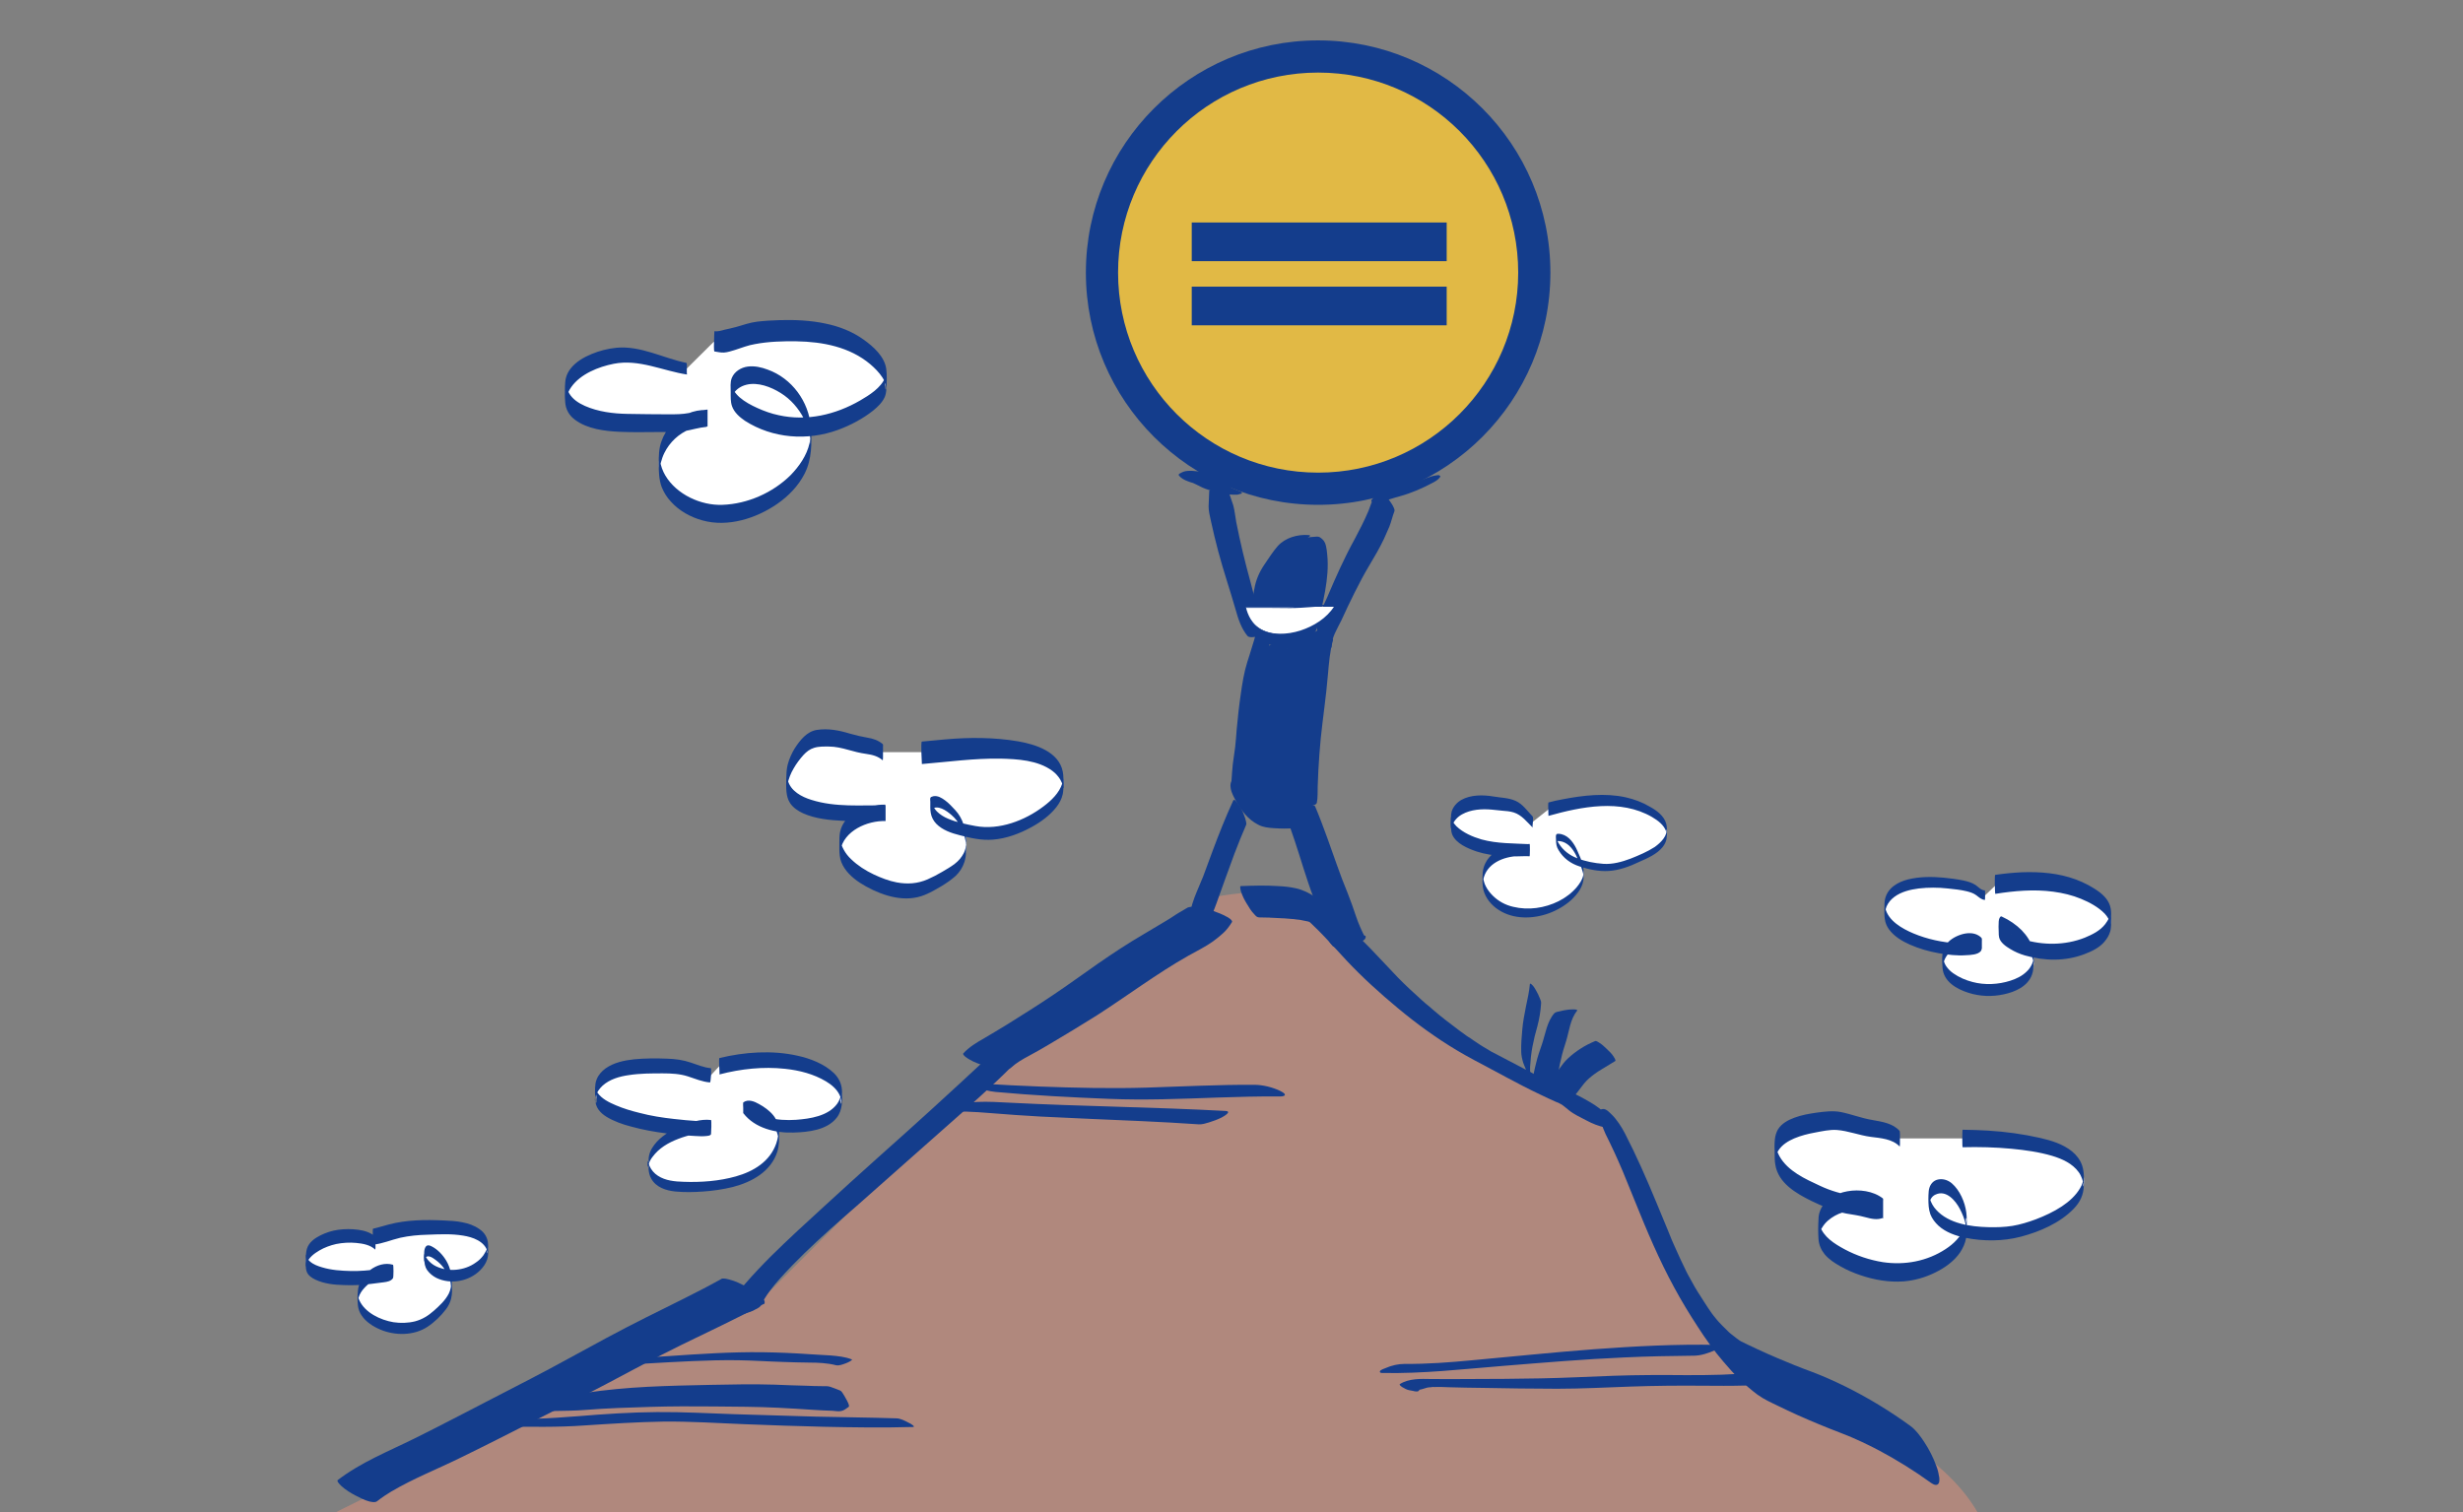 <svg xmlns="http://www.w3.org/2000/svg" xmlns:xlink="http://www.w3.org/1999/xlink" x="0px" y="0px" viewBox="0 0 1140 700" style="enable-background:new 0 0 1140 700;" xml:space="preserve"><rect x="0" y="0" width="1140" height="700" fill="#808080" stroke="none"/><style type="text/css">	.st0{display:none;}	.st1{display:inline;fill:#BCA5D0;}	.st2{fill:#B0887D;}	.st3{fill:#143D8C;}	.st4{fill:#FFFFFF;}	.st5{fill:#E1B945;}</style><g id="Layer_2" class="st0">	<rect x="-35.8" y="-37.4" class="st1" width="1210" height="778"></rect></g><g id="Layer_1">	<path class="st2" d="M145.9,704.8l205.5-102.1l109-109l96.5-67.1l4.2-11.2c0,0,40.5-8.4,54.5,5.6c0,0,51.2,77.4,128.6,95.1  c0,0,33.6,95.1,61.5,118.8c0,0,106.3,26.6,116,82.5"></path>	<path class="st3" d="M174.5,695c2.3-1.8,4.7-3.4,7.2-4.9c-0.2,0.1-0.4,0.3-0.6,0.4c10.1-6,21.1-10.3,31.7-15.5  c11.5-5.6,22.9-11.4,34.3-17.2c11.3-5.7,22.7-11.4,33.9-17.3c11.3-6,22.6-12.1,34-17.7c12.8-6.3,25.7-12.2,38.2-19  c0.6-0.1,0.8-0.4,0.7-0.9c0.1-0.6-0.2-1.1-0.7-1.5c-1.3-1.7-3.7-3.3-5.5-4.4c-2.5-1.5-5.2-3-8-4c-0.8-0.2-1.5-0.5-2.3-0.7  c-1-0.3-2.1-0.5-3.2-0.4c-11.6,6.5-23.7,12.2-35.6,18.2c-12,6-23.7,12.4-35.4,18.8c-11.6,6.4-23.4,12.4-35.2,18.5  c-12,6.2-24,12.5-36.1,18.5c-12.1,6-24.8,11-35.6,19.3c-0.7,0.6,1.9,2.9,1.9,2.9c1.8,1.6,4,3,6.1,4.1c2.1,1.1,4.4,2.3,6.7,2.9  C172.2,695.3,173.5,695.7,174.5,695L174.5,695z"></path>	<path class="st3" d="M352.1,604.4c2.3-4.6,5.5-8.7,9-12.6c3.6-4,7.4-7.9,11.2-11.6c7.6-7.4,16-14.8,24.3-22  c8.5-7.5,16.9-15,25.4-22.5c8.4-7.5,16.9-14.9,25.3-22.4c4.7-4.2,9.4-8.5,14-12.8c4.7-4.4,9.2-9,13.6-13.7c0.9-1-1.1-1.4-1.5-1.4  c-1.6-0.2-3.3,0.1-4.9,0.4c-2.2,0.4-4.3,0.9-6.4,1.7c-1.8,0.7-4.1,1.3-5.6,2.7c-16.6,15.5-33.4,30.8-50.4,45.9  c-8.3,7.4-16.6,15-24.8,22.5c-8.2,7.5-16.4,15-24.3,22.8c-4.2,4.2-8.2,8.4-12.1,12.9c-3.7,4.2-7.2,8.8-9.6,13.9  c-1,2.2,5.9,0.8,6.6,0.6c2.2-0.5,4.5-1.1,6.6-2C349.6,606.1,351.6,605.5,352.1,604.4L352.1,604.4z"></path>	<path class="st3" d="M582.8,424.7c1.7,0,3.4,0.1,5.1,0.1c-0.2,0-0.4,0-0.6,0c4.9,0.2,9.9,0.4,14.7,1.1c2.4,0.4,4.6,1,7,1.4  c1.2,0.2,2.4,0.5,3.6,0.7c1.1,0.2,2.2,0.1,3.2,0.1c1.1,0-1.9-6.3-2-6.4c-1.3-2.3-2.8-5.1-5.1-6.5c-2.8-1.8-5.7-3.3-9-4  c-2.7-0.6-5.6-0.9-8.3-1c-5.7-0.4-11.4-0.2-17.1,0c-0.7,0,0.2,2.9,0.2,2.8c0.6,1.9,1.6,3.8,2.6,5.4c1,1.7,2.1,3.5,3.5,4.9  C581.2,424,581.8,424.7,582.8,424.7L582.8,424.7z"></path>	<path class="st3" d="M603.1,424.3c0.5,0.4,1,0.8,1.5,1.2c0.2,0.2,1.9,1.6,0.7,0.6c-1-0.9-0.2-0.2,0,0c0.3,0.2,0.5,0.5,0.8,0.7  c0.5,0.4,1,0.9,1.4,1.3c1.9,1.8,3.7,3.6,5.4,5.4c3.5,3.7,6.9,7.4,10.3,11.1c7.4,7.9,15.5,15.2,23.8,22.1  c8.5,7.1,17.6,13.7,27.1,19.4c5.3,3.2,10.8,6,16.2,8.9c4.9,2.6,9.8,5.3,14.7,7.8c2.7,1.4,5.4,2.7,8.1,4c2.4,1.1,4.7,2.3,7.1,3.3  c0.7,0.3,1.4,0.6,2.1,0.9c1,0.4,2.2,1.2-2.1-1c0.3,0.1,0.6,0.3,0.9,0.4c0.5,0.3,2.9,1.6,0.5,0.2c-2.4-1.4-0.2-0.1,0.4,0.3  c0.5,0.3,1,0.6,1.5,0.9c0.2,0.1,0.4,0.3,0.6,0.4c-1.7-1.2-2.2-1.5-1.3-0.9c0.1,0.1,0.2,0.2,0.3,0.2c1.1,0.8,2.1,1.7,3.1,2.5  c2.5,2,5.5,3.3,8.3,4.8c2.6,1.4,5.4,2.5,8.3,3.1c0.8,0.2,4,1.2,4.4-0.1c0.2-0.7,0.4-1.2,0.2-2c-0.4-1.4-2.5-2.8-3.6-3.8  c-2.4-2.1-4.9-4.1-7.7-5.7c-3.7-2.2-7.5-4.1-11.4-5.9c-1.2-0.5-2.4-1.1-3.6-1.6c-0.6-0.3-1.3-0.6-1.9-0.9c-0.1,0-0.1-0.1-0.2-0.1  c-1-0.5-0.3-0.1,2.2,1c-0.4-0.2-0.7-0.3-1.1-0.5c-4.9-2.4-9.8-4.9-14.6-7.5c-4.8-2.6-9.7-5-14.5-7.6c-0.5-0.3-1-0.6-1.6-0.9  c-1.5-0.8,1.8,1,1.6,0.9c-0.3-0.2-0.5-0.3-0.8-0.4c-1.2-0.7-2.3-1.4-3.5-2.1c-1.1-0.7-2.3-1.4-3.4-2.2c-0.5-0.3-1-0.7-1.5-1  c-0.2-0.2-1.7-1.3-1.9-1.3c0,0,2.4,1.6,1.1,0.8c-0.2-0.2-0.5-0.3-0.7-0.5c-0.5-0.3-1-0.7-1.5-1c-1.1-0.8-2.2-1.6-3.3-2.4  c-2.1-1.6-4.2-3.2-6.3-4.8c-2.1-1.6-4.1-3.3-6.1-5c-0.9-0.8-1.8-1.6-2.7-2.3c-0.9-0.7,0.1,0.1,0.2,0.2c-0.2-0.2-0.5-0.4-0.7-0.6  c-0.6-0.5-1.1-1-1.7-1.5c-3.9-3.5-7.7-7-11.3-10.7c-8.4-8.7-16.2-17.9-25.8-25.4c-2.3-1.8-5.2-3.2-7.9-4.4  c-2.6-1.1-5.7-2.3-8.6-2.7c-1-0.1-3.7-0.8-4.3,0.5c0,0.3,0.1,0.6,0.1,0.9C601.2,422.8,602,423.6,603.1,424.3L603.1,424.3z"></path>	<path class="st3" d="M743.1,524.9c2.8,5.6,5.4,11.2,7.8,16.9c0.3,0.7,0.6,1.4,0.9,2.1c0.8,1.9-1.4-3.4-0.8-1.9  c0.1,0.3,0.3,0.7,0.4,1c0.6,1.5,1.2,2.9,1.8,4.4c1.2,2.9,2.3,5.7,3.5,8.6c5.5,13.7,11.2,27.2,18.3,40.2c3.3,6.1,7,12.2,10.8,18  c3.6,5.6,7.5,11.1,11.9,16.2c4.7,5.6,9.8,10.8,15.7,15.2c3,2.2,6.4,3.7,9.7,5.3c2.9,1.4,5.8,2.8,8.7,4.1c6.7,3,13.5,5.8,20.3,8.4  c6.6,2.5,13,5.6,19.2,8.9c-0.6-0.3-1.1-0.6-1.7-0.9c8.4,4.5,16.5,9.5,24.2,15.1c1.3,0.9,3,1.6,3.7-0.2c0.2-1.1,0.2-2.2-0.1-3.2  c-0.2-1.5-0.6-3-1.2-4.5c-1.4-3.9-3.3-7.6-5.6-11.1c-1.8-2.7-3.8-5.5-6.4-7.4c-9.5-6.9-19.5-13-30-18.2c-5.1-2.5-10.2-4.8-15.5-6.8  c-5.5-2-10.9-4.2-16.3-6.5c-6.1-2.6-12.1-5.4-18.1-8.4c0.6,0.3,1.1,0.6,1.7,0.9c-1.6-1-3.1-2.2-4.6-3.4c-0.7-0.6-1.4-1.1-2-1.7  c-0.8-0.7,1.3,1.3,1.2,1.1c-0.1-0.2-0.4-0.4-0.6-0.6c-0.3-0.3-0.7-0.7-1-1c-1.4-1.3-2.7-2.7-4-4.1c-0.1-0.2-0.3-0.3-0.4-0.5  c-0.6-0.7-1.5-1.8,1.3,1.5c-0.3-0.3-0.5-0.6-0.8-0.9c-0.6-0.7-1.2-1.5-1.8-2.2c-0.6-0.8-1.2-1.5-1.7-2.3c-0.2-0.3-0.5-0.7-0.7-1  c-0.2-0.2-0.3-0.4-0.5-0.7c-0.2-0.3,2.5,3.5,1.5,2.1c-1.1-1.6-2.2-3.2-3.2-4.8c-1-1.5-2-3.1-3-4.7c-0.2-0.4-0.5-0.8-0.7-1.2  c-0.1-0.2-0.2-0.3-0.3-0.5c-0.8-1.3,2,3.4,1.6,2.7c-0.6-0.9-1.1-1.9-1.7-2.8c-1-1.8-2-3.6-3-5.4c-0.5-0.9-1-1.9-1.5-2.8  c-0.3-0.6,2.1,4.1,1.4,2.7c-0.1-0.2-0.2-0.4-0.3-0.6c-0.3-0.5-0.5-1.1-0.8-1.6c-1.8-3.7-3.6-7.5-5.3-11.4c-0.9-1.9-1.7-3.9-2.5-5.9  c-0.3-0.6-1-2.4,0.1,0.2c1.1,2.7,0.3,0.7,0,0c-0.4-1-0.8-2-1.2-2.9c-1.6-3.9-3.2-7.7-4.8-11.6c-4.5-10.9-9.2-21.6-14.6-32.1  c-1.5-2.9-3.8-6.5-6.2-8.8c-1.1-1-2.4-2.6-4-2.5C737.9,513.4,742.7,524,743.1,524.9L743.1,524.9z"></path>	<path class="st3" d="M460.8,505.5c17.4,1.6,34.9,2.5,52.4,3.2c16.8,0.7,33.5,0,50.3-0.6c9.5-0.3,18.9-0.6,28.4-0.5  c0.3,0,2.6,0.1,2.8-0.7c0.2-0.8-1.9-1.7-2.2-1.9c-3.6-1.7-8-2.8-12-2.8c-16.6-0.1-33.2,0.8-49.8,1.3c-16.5,0.5-33,0.1-49.5-0.5  c-4.5-0.2-9.1-0.4-13.6-0.6c-2.4-0.1-4.7-0.3-7.1-0.4c-1.1-0.1-2.3-0.1-3.4-0.2c-0.6,0-1.1-0.1-1.7-0.1c-0.1,0-0.9-0.1-0.3,0  c0.7,0.1-0.8-0.1-0.7-0.1c-0.7-0.1-5.4-0.3-2.9,1.3C454.1,504.4,457.9,505.2,460.8,505.5L460.8,505.5z"></path>	<path class="st3" d="M443.1,513.3c0.1-0.5,0.1-0.9,0.2-1.4c-1.4,0.8-2.7,1.6-4.1,2.4c-0.2,0.1-1.9,0.4-0.9,0.3c-0.3,0,0.9,0,0.7,0  c0.8,0,1.6,0,2.4,0c1.9,0,3.7,0,5.6,0c3.9,0.1,7.7,0.4,11.5,0.7c7.7,0.6,15.4,1.2,23.2,1.6c15.5,0.8,31.1,1.4,46.6,2.1  c8.9,0.4,17.7,0.9,26.6,1.5c1.5,0.1,3.4-0.5,4.7-0.9c1.9-0.6,3.9-1.3,5.7-2.2c1-0.5,5.2-2.9,1.9-3.1c-33.2-1.8-66.4-2.1-99.5-3.8  c-10.1-0.5-20.8-1.4-30.3,2.7c-0.4,0.2-3.6,1.5-2.7,2.1c0.4,0.3,0.8,0.5,1.3,0.8c0.3,0.2,1.6-0.2,1.8-0.2c0.8-0.2,1.6-0.5,2.4-0.8  C440.9,514.8,443,514.2,443.1,513.3L443.1,513.3z"></path>	<path class="st3" d="M639.7,635.6c18.8,0.4,37.6-1.8,56.3-3.3c18.6-1.5,37.3-3.1,55.9-3.9c10.7-0.5,21.4-0.7,32.1-0.8  c3.2,0,6.8-1.2,9.7-2.5c0.7-0.3,2-0.8,2.4-1.5c0.4-0.7-0.4-1-1.1-1c-19.1-0.4-38.1,0.6-57.1,2c-18.8,1.4-37.6,3.4-56.4,5.1  c-10.4,1-21.1,1.8-31.3,1.7c-3,0-6.1,0.7-8.8,1.9c-0.7,0.3-2.4,0.8-2.7,1.5C638.5,635.4,639.1,635.6,639.7,635.6L639.7,635.6z"></path>	<path class="st3" d="M656.6,643.9c0.2-0.3,0.5-0.5,0.7-0.8c-0.2,0.1-0.5,0.2-0.7,0.3c1.4-0.1,2.6-0.7,3.9-1  c0.5-0.1,1.1-0.2,1.7-0.2c0.3,0,0.6-0.1,0.8-0.1c0.1,0,0.9-0.1,0.5,0c2.3-0.1,4.7,0,7,0.1c5.2,0.2,10.4,0.2,15.6,0.3  c11.5,0.2,23,0.4,34.6,0.4c11.3,0,22.5-0.6,33.8-1c11.3-0.4,22.5-0.5,33.7-0.4c12.9,0.1,25.8,0.2,38.6-1.5c0.7-0.1,1.7-0.4,1.1-1.2  c-0.6-0.9-2.8-1.6-3.6-1.9c-3.6-1.2-7.8-2.2-11.7-1.7c-2.8,0.3-5.6,0.6-8.5,0.8c-0.3,0-0.7,0-1,0.1c1-0.1,0.1,0,0,0  c-0.7,0-1.5,0.1-2.2,0.1c-1.4,0.1-2.8,0.1-4.1,0.2c-5.5,0.2-11.1,0.2-16.6,0.2c-11.2-0.1-22.3-0.1-33.5,0.3  c-11.2,0.4-22.4,1-33.6,1.2c-11.1,0.2-22.2,0.3-33.3,0.3c-5.8,0-11.7,0.1-17.5,0c-4.7-0.1-10.1-0.3-14.3,2.3  c-0.1,0.1-0.2,0.1-0.2,0.2c0.4,1,1.7,1.5,2.6,2c1,0.6,2.4,0.8,3.6,1C654.7,644.1,656.1,644.4,656.6,643.9L656.6,643.9z"></path>	<path class="st3" d="M233,660.4c12.5,0.1,25,0.4,37.4-0.5c12.3-0.8,24.6-1.6,36.9-1.8c12.4-0.1,24.7,0.7,37,1.2  c12.3,0.5,24.5,0.9,36.8,1.2c13.9,0.3,27.7,0.5,41.6,0.1c0.7,0-0.1-0.8-0.2-0.8c-0.6-0.5-1.3-0.9-2-1.2c-1.7-0.9-3.8-2-5.7-2  c-12.5-0.4-25-0.5-37.5-0.8c-12.3-0.3-24.6-0.8-36.9-1.1c-12.1-0.4-24.2-1.1-36.3-1c-12.2,0.1-24.3,0.9-36.4,1.9  c-6.7,0.5-13.3,1-20,1.2c-7,0.2-14.1,0.1-21.1,0.2c-1.7,0,0.5,1.3,1,1.6C229.1,659.2,231.2,660.4,233,660.4L233,660.4z"></path>	<path class="st3" d="M242.5,654.4c2.3-0.1,4.4-0.7,6.7-1c2.4-0.3,4.8-0.2,7.2-0.2c4.9-0.1,9.8-0.1,14.6-0.5  c10-0.8,19.9-1.1,29.9-1.4c9.8-0.3,19.6-0.3,29.5-0.2c9.9,0.1,19.9,0.1,29.8,0.6c5.6,0.3,11.1,0.6,16.7,1c2.8,0.2,5.6,0.3,8.5,0.4  c1.2,0.1,2.8,0.4,4,0.1c1.2-0.2,2.4-1.2,3.4-1.9c0.7-0.4-1-3.4-1.2-3.7c-0.4-0.8-0.9-1.6-1.4-2.4c-0.3-0.5-0.8-1.3-1.4-1.5  c-1.5-0.6-3-1.2-4.5-1.7c-1.2-0.4-2.5-0.3-3.8-0.3c-2.5,0-4.9-0.1-7.4-0.2c-4.9-0.1-9.8-0.3-14.7-0.5c-9.8-0.3-19.6-0.1-29.4,0.1  c-9.8,0.2-19.5,0.4-29.3,0.9c-9.7,0.5-19.3,1.4-28.9,2.8c-5.3,0.8-10.7,1.4-16.1,1.9c-2.6,0.2-5.2,0.3-7.8,0.6  c-2.6,0.3-5,1.3-7.5,1.6c-0.4,0.1,0.9,2.8,1,3C240.8,652.5,241.7,654.4,242.5,654.4L242.5,654.4z"></path>	<path class="st3" d="M278,632.2c14.2-0.4,28.3-1.5,42.5-2.1c7-0.3,14-0.5,21.1-0.4c7,0.1,14,0.6,21,0.8c4,0.1,8,0.3,12.1,0.3  c4.1,0,8.2,0.2,12.2,1.2c1.5,0.4,3.5-0.5,4.9-1c0.3-0.1,3.2-1.4,2.4-1.7c-3.1-1.2-6.3-1.5-9.6-1.8c-3.4-0.2-6.7-0.4-10.1-0.6  c-7.1-0.5-14.2-0.8-21.4-0.9c-14.7-0.2-29.3,0.8-43.9,1.8c-8.1,0.5-16.1,1.1-24.2,1.4c-2,0.1-4,0.7-5.8,1.5  C278.7,630.8,276.2,632.2,278,632.2L278,632.2z"></path>	<path class="st3" d="M709.1,501.3c0.2-1.3-0.2-2.6-0.6-3.9c-0.4-1.2-0.3-2.3-0.3-3.5c0.2-3.1,0.5-6.3,1.1-9.4  c0.6-3.2,1.4-6.4,2.3-9.5c0.9-3.4,1.5-7,1.7-10.5c0.1-0.8-0.3-1.7-0.6-2.4c-0.5-1.3-1.1-2.5-1.8-3.7c-0.5-0.9-1.1-1.9-1.9-2.6  c-0.2-0.2-0.9-0.8-0.9-0.1c-0.3,3.4-1.1,6.8-1.8,10.2c-0.7,3.6-1.4,7.1-1.7,10.7c-0.3,3.3-0.6,6.8-0.5,10.1c0,1.8,0.4,3.5,0.9,5.2  c0.6,1.8,1.6,3.4,1.7,5.3c0.1,1,0.7,2,1.2,2.9C708,500.2,709.1,501.8,709.1,501.3L709.1,501.3z"></path>	<path class="st3" d="M719.4,469.1c-3.4,3.9-4.1,9.6-5.7,14.3c-1,2.9-2,5.7-2.7,8.7c-0.4,1.6-0.8,3.2-1.1,4.8  c-0.3,1.6-0.1,3.1,0,4.7c0.1,1.2,9.2-0.2,9.8-1.7c0.6-1.6,1.5-3.1,1.8-4.8c0.3-1.6,0.6-3.2,1-4.7c0.6-2.9,1.5-5.7,2.4-8.5  c1.4-4.6,1.9-10.1,5-13.9c0.9-1.1-3.7-0.6-4-0.6c-1.4,0.2-2.8,0.4-4.1,0.8C721.1,468.3,720,468.5,719.4,469.1L719.4,469.1z"></path>	<path class="st3" d="M726.6,509.4c3.5-2.9,5.4-7.1,8.8-10.1c1.8-1.6,3.8-3,5.8-4.2c2.1-1.3,4.2-2.6,6.4-3.9c0.5-0.3-0.7-2-0.7-2  c-0.8-1.3-2-2.5-3.1-3.5c-1.1-1.1-2.3-2.2-3.6-3c-0.6-0.3-1.3-1-2-0.7c-4.6,1.9-8.7,4.5-12.4,7.9c-3.3,3-5.2,7.3-8.6,10.3  c-0.4,0.4,0.7,1.9,0.7,2c0.8,1.3,2,2.5,3.1,3.5c1.1,1.1,2.3,2.2,3.6,3C725,509,726.1,509.8,726.6,509.4L726.6,509.4z"></path>	<g>		<path class="st3" d="M601.6,249c-4.2-0.4-7.8,6.4-9.8,9.4c-3.1,4.5-4.9,7.5-5.7,12.9c-1.1,7.3-3.8,18.2,2.9,23.8   c2.9,2.4,7.6,3,11,1.1c4-2.1,4-5.5,4.7-9.4c2.2-12.2,4.4-24.6-0.3-36.5"></path>		<path class="st3" d="M605.7,247.7c-5.1-0.4-10.8,1.2-14.3,5.1c-2.3,2.6-4.2,5.7-6.2,8.6c-2.3,3.4-3.9,7-4.6,11.1   c-0.7,3.5-1.4,7-1.7,10.6c-0.3,3.5,0.1,7.2,1.9,10.3c2.2,3.8,6.1,5.4,10.3,5.5c4,0.1,8.1-0.8,11.9-2.1c2-0.7,4.2-1.9,5.4-3.7   c1-1.4,1.4-3,1.7-4.6c0.5-2.2,1-4.4,1.5-6.6c1.3-5.5,2.4-11.1,2.8-16.7c0.2-2.8,0.2-5.7-0.1-8.5c-0.1-1.4-0.3-2.8-0.6-4.1   c-0.4-1.8-1.3-2.9-2.8-3.9c-0.7-0.4-1.8-0.3-2.6-0.2c-1.4,0.1-2.8,0.2-4.1,0.5c-1.1,0.2-2.3,0.5-3.4,0.9c-0.4,0.1-2.7,0.8-2.9,1.4   c-0.2,0.5-0.6,1.1-0.6,1.7c0,0.5,0.1,1.1,0.2,1.6c0.2,1.1,0.6,2.1,0.9,3.1c0.6,2.1,1,4.2,1.3,6.3c0.5,4.3,0.5,8.6,0.2,12.9   c-0.3,4.1-0.8,8.2-1.3,12.3c-0.3,2.9-0.9,6-3.7,7.5c0.3-0.2,0.1,0,0,0c-0.1,0-0.1,0-0.2,0.1c0.5-0.2,1-0.3,1.5-0.5   c1.1-0.3,2.2-0.3,3.3-0.5c-0.3,0.1-1.5-0.2-2.1-0.4c-1.5-0.6-2.9-1.5-3.9-2.7c-1.9-2.3-2.7-5.4-2.9-8.4c-0.2-3.2,0-6.3,0.4-9.4   c0.4-3.2,0.7-6.5,1.8-9.6c1.2-3.4,3.3-6.2,5.2-9.3c0.9-1.4,1.7-2.8,2.8-4.1c0.5-0.6,1-1.2,1.5-1.7c2.4-2.3,1.4,0.5-4.6,0.1   c2.2,0.1,4.5-0.3,6.6-1C604.7,249.1,607.7,247.9,605.7,247.7L605.7,247.7z"></path>	</g>	<path class="st3" d="M586.7,293.1c-2.4-3.1-3.7-6.9-4.6-10.7c-1.1-4.4-2.2-8.9-3.4-13.3c-2.5-9.1-4.7-18.2-6.5-27.4  c-0.5-2.6-0.7-5.3-1.4-7.8c-0.8-2.6-1.8-5.2-2.7-7.8c-0.3-0.9-3.6-0.3-4.3-0.2c-1,0.1-2,0.3-2.9,0.6c-0.3,0.1-1.1,0.3-1.2,0.7  c-0.1,2.4-0.2,4.8-0.3,7.2c0,2.3,0.6,4.6,1.1,6.9c1,4.6,2.1,9.2,3.3,13.7c2.4,9.1,5.5,18.1,8.1,27.2c1.2,4.3,2.6,8.7,5.5,12.2  c0.8,1,3.7,0.4,4.8,0.3c1.1-0.1,2.2-0.3,3.3-0.7C585.6,293.9,586.9,293.4,586.7,293.1L586.7,293.1z"></path>	<path class="st3" d="M616.3,299.5c0-4.4,2.6-8.3,4.5-12.2c2-4.3,4-8.7,6.2-13c2.1-4.2,4.3-8.4,6.7-12.4c2.4-4,4.8-8.1,6.8-12.3  c0.9-1.9,1.7-3.9,2.6-5.9c0.9-2.3,1.4-4.7,2.3-7c0.2-0.6-0.1-1.2-0.3-1.7c-0.5-1.2-1.3-2.3-2-3.3c-0.8-1-1.5-2.1-2.5-3  c-0.3-0.3-1-1.1-1.5-0.9c-3.6,1.4-4.4,5.5-5.7,8.7c-1.9,4.5-4.1,8.8-6.4,13.1c-4.8,8.7-8.8,17.7-12.7,26.9  c-1.9,4.5-4.9,9.3-4.8,14.4c0,0.8,0.6,1.9,1,2.6c0.7,1.3,1.6,2.6,2.5,3.7c0.7,0.9,1.5,1.9,2.4,2.5  C615.5,299.7,616.3,300.2,616.3,299.5L616.3,299.5z"></path>	<path class="st3" d="M581.4,292.5c-0.4,2.5-1.3,4.9-2,7.3c-0.6,2.2-1.4,4.4-2.1,6.7c-1.5,4.8-2.3,9.8-3,14.8  c-0.8,5.4-1.4,10.9-1.9,16.4c-0.2,2.7-0.4,5.4-0.7,8.1c-0.3,2.7-0.8,5.3-1.1,8c-0.3,2.5-0.4,5.1-0.6,7.6c-0.1,1-0.1,1.9,0.1,2.9  c0.2,1.3,1,1.8,2.2,2.3c1.7,0.8,12.5-4.2,11.6-5.6c-0.9-1.4-1.3-3.1-1.3-4.8c0-2.1,0-4.2,0.1-6.2c0.1-2.6,0.4-5.2,0.6-7.8  c0.2-2.6,0.2-5.3,0.2-7.9c0.1-5.2,0.3-10.5,0.7-15.7c0.4-5,0.7-10,1.9-14.8c0.6-2.4,1.3-4.9,1.9-7.3c0.5-2.4,0.7-4.6,0.3-7.1  C588.2,288.9,581.7,291.1,581.4,292.5L581.4,292.5z"></path>	<path class="st3" d="M600.4,296.8c-1.4,4.7-2.1,9.5-2.7,14.3c-0.6,4.9-1.2,9.8-2,14.6c-1.5,9.8-3,19.6-3.9,29.5  c-0.3,2.8-0.5,5.7-0.7,8.5c-0.2,2.8-0.6,5.8,0,8.6c0.2,0.9,2.2,1.2,2.8,1.3c2.1,0.4,4.4,0.4,6.5,0.3c2.2-0.1,4.4-0.2,6.5-0.8  c0.8-0.2,2.4-0.5,2.6-1.5c0.5-2.5,0.3-5.1,0.4-7.6c0.1-2.4,0.2-4.9,0.3-7.3c0.3-4.9,0.6-9.9,1.1-14.8c1-9.8,2.5-19.5,3.3-29.3  c0.5-5.5,0.9-11.1,2.4-16.4c0.2-0.7-2.5-1.1-2.5-1.1c-1.9-0.3-4-0.4-5.9-0.3c-1.9,0.1-4,0.2-5.8,0.7  C602,295.7,600.6,295.9,600.4,296.8L600.4,296.8z"></path>	<path class="st3" d="M571.1,360.1c-3.1,3-1,7.1,0.8,10.4c2.5,4.6,5.7,8.9,10.5,11.3c2.3,1.2,4.6,1.4,7.2,1.6  c3.3,0.2,6.6,0.3,9.8-0.1c1.7-0.2,3.4-0.5,5-1.2c1.8-0.9,2.9-2,3.9-3.7c0.4-0.7,0-1.7-0.2-2.4c-0.6-1.6-1.5-3.2-2.4-4.6  c-0.9-1.5-1.9-3-3.1-4.2c-0.4-0.4-1.3-1.6-2-1.3c-0.9,0.4-1.7,0.6-2.6,0.9c-0.9,0.3-1.7,0.7-2.6,0.9c-1.8,0.5-3.6,1.1-5.5,1.4  c-3.6,0.6-7.4,0.5-11,0.5c0.2,0,0.4,0,0.5,0c-1.9-0.1-3.7-0.8-5.3-1.7c-0.4-0.2,0.4,0.3-0.1-0.1c-0.2-0.2-0.4-0.3-0.7-0.5  c-0.3-0.2-0.9-0.9,0.1,0.2c-0.1-0.1-0.1-0.1-0.2-0.2c0.6,0.6,1.1,1.3,1.6,2.1c1.3,1.8,2.7,3.8,3.1,6c-0.1-0.6-0.2,0.6,0-0.1  c0.1-0.5,0.1-0.9,0.3-1.4c-0.1,0.1-0.1,0.3-0.2,0.4c0.3-0.5,0.6-1,1-1.5c0.5-0.6,0-1.9-0.2-2.4c-0.6-1.6-1.5-3.3-2.4-4.7  C576,365.1,572.2,359,571.1,360.1L571.1,360.1z"></path>	<path class="st3" d="M570.8,370.6c-3.5,7.6-6.6,15.4-9.5,23.2c-1.5,4-2.9,7.9-4.4,11.9c-1.3,3.3-2.8,6.5-4,9.7  c-0.7,1.9-1.4,3.9-1.7,5.9c-0.5,3,0.4,6,1.2,8.9c0.5,1.6,1.2,3.2,2.1,4.6c0,0,1.5,2.4,1.8,1.9c0.2-0.4,0.6-0.7,0.8-1.2  c0.3-0.7,0.4-1.6,0.6-2.3c0.3-1.7,0.8-3.4,1.4-5c1.2-3.3,2.7-6.5,3.9-9.9c2.8-7.7,5.5-15.5,8.4-23.2c1.7-4.5,3.5-8.9,5.4-13.3  c0.3-0.7-0.4-2.5-0.5-3.1c-0.5-1.6-1.2-3.2-2-4.7C573.8,373.5,571.5,369.1,570.8,370.6L570.8,370.6z"></path>	<path class="st3" d="M594.7,376.5c3.3,8.4,6,17.1,8.7,25.7c1.4,4.3,2.8,8.7,4.4,12.9c1.4,3.7,2.7,7.3,3.8,11.1  c1.1,4,2.2,8.5,5.1,11.6c0.6,0.7,1.6,0.6,2.5,0.6c1.8,0,3.8-0.4,5.5-0.8c1.8-0.4,3.6-0.9,5.3-1.7c0.8-0.4,1.7-0.8,2-1.6  c0.1-0.3,0.1-0.5,0.1-0.8c0.1-1-5-0.2-5.2-0.2c-2.5,0.5-5.1,1.1-7.4,2.4c-0.6,0.4-1.3,0.7-1.9,1.1c4.8-0.8,9.6-1.7,14.4-2.5  c-1.7-3.3-3.2-6.6-4.4-10.2c-1.2-3.7-2.5-7.2-3.9-10.8c-3.5-8.4-6.3-17-9.4-25.5c-1.8-4.9-3.6-9.8-5.6-14.5  c-0.3-0.6-1.9-0.5-2.3-0.5c-1.7,0-3.4,0.3-5,0.7C600.6,373.6,594.1,375.1,594.7,376.5L594.7,376.5z"></path>	<g>		<path class="st4" d="M576.3,280.9c4.1,19.9,33.9,13.8,41.9,0"></path>		<path class="st3" d="M575.8,280.7c1.3,7,6.8,11.6,13.6,12.9c7.1,1.3,14.8-0.6,20.9-4.2c3.4-2,6.5-4.7,8.5-8.1   c0.1-0.2-1.1-0.9-1.2-0.7c-3.5,5.6-9.6,9.3-15.7,11.3c-6,1.9-13.7,2.5-19.2-1.2c-3.2-2.2-5.1-5.7-6-9.5   C576.6,280.9,575.8,280.6,575.8,280.7L575.8,280.7z"></path>	</g>	<path class="st3" d="M577,281.4c6.7,0,13.5,0,20.2,0.1c6.6,0,13.1-0.9,19.7-1.1c0.3,0-0.8-0.5-1.1-0.5c-6.7,0-13.3,1.1-20.1,1.1  c-6.6,0-13.2,0-19.7,0c-0.3,0,0.1,0.2,0.2,0.2C576.4,281.3,576.7,281.4,577,281.4L577,281.4z"></path>	<path class="st3" d="M579.2,362.4c-2.4,2-3.3,5.8-1.8,8.6c0.6,1.2,1.7,1.9,3,2c3,0.1,6.4-1.6,9-2.9c3.2-1.7,6.3-4.1,8.9-6.7  c1.3-1.3,2.4-2.8,2.4-4.7c0-1.7-1.1-3.1-2.3-4.1c-1.6-1.4-3.4-2.2-5.5-2.2c-1.3,0-2.7,0.4-4,0.8c-2.5,0.8-4.9,1.9-7.1,3.3  c-3.1,1.9-7.2,5.2-6.4,9.4c0.3,1.7,1.8,3.1,3.4,3.6c0.8,0.3,1.6,0.2,2.4,0.1c2.6-0.3,5.1-1.4,7.5-2.6c2.7-1.3,5.6-3,7.1-5.8  c1-1.8,1.4-4,1.7-6c0.8-5,0.4-10,0.5-15c0.1-2.5,0.3-5,0.6-7.5c0.3-2.3,1-4.9,0.4-7.2c-0.2-0.7-2.4-0.1-2.6-0.1  c-1.5,0.3-2.9,0.9-4.3,1.5c-1.5,0.6-3,1.4-4.4,2.2c-1,0.6-2.3,1.3-2.9,2.4c-2.4,4.8-2.8,10.1-3.4,15.4c-0.3,2.9-0.2,5.8-0.6,8.7  c0-0.2,0-0.3,0.1-0.5c-0.1,0.8-0.3,1.6-0.5,2.3c-0.1,0.3-0.2,0.6-0.3,0.9c-0.1,0.1-0.1,0.2-0.2,0.3c-0.2,0.2-0.1,0.2,0.1-0.1  c0.6-0.7,1.3-1.3,2.2-1.7c3.8-1.2,7.7-2.5,11.5-3.7c-1.7-3.8-1.2-8.3-0.9-12.4c0.4-4.8-0.2-9.7,0.5-14.5c0,0.2,0,0.4-0.1,0.5  c0.3-2.2,0.8-4.3,1-6.5c0.1-2.1,0.1-4.3,0.4-6.4c0,0.2,0,0.4-0.1,0.5c0.3-2.3,1-4.6,1.5-6.9c0.2-1,0.4-1.9,0.7-2.9  c0.2-0.5,0.4-1,0.6-1.5c0.1-0.2,0.2-0.4,0.3-0.6c0.1-0.1,0.5-0.7,0.1-0.3c-4.6,2-9.2,3.9-13.9,5.9c0.2,0,0.3,0.1,0.4,0.2  c-0.2-0.1-0.3-0.2-0.5-0.3c1.2,0.9,1.4,3,1.6,4.3c0.3,2.1,0.4,4.1,0.5,6.2c0.1,2,0.3,4.1,0.4,6.1c0.2,3.7,0,7.4-0.4,11.1  c0-0.2,0-0.4,0.1-0.5c-0.1,1-0.3,2-0.5,3c4.9-2.1,9.7-4.1,14.6-6.2c-1.2-2.3-1.5-5-1.9-7.5c-0.4-2.9-1-5.7-1.5-8.5  c-1-5.1-1.7-10.5-1-15.7c0,0.2,0,0.3-0.1,0.5c0.1-0.7,0.2-1.4,0.5-2.1c0.1-0.3,0.2-0.5,0.3-0.8c0.1-0.2,0.2-0.3,0.3-0.5  c-0.3,0.3-0.3,0.4,0,0.1c-0.8,0.6-1.5,1.1-2.3,1.7c0.1,0,0.1-0.1,0.2-0.1c-1.1,0.6-2.3,1.2-3.4,1.8c0.1,0,0.1-0.1,0.2-0.1  c-1.2,0.5-2.4,0.9-3.6,1.4c0.1,0,0.2,0,0.2-0.1c-0.9,0.2-1.8,0.4-2.7,0.6c0.3,0,0.3,0,0.1,0c-0.2,0-0.2,0,0.2,0.1  c0.2,0.1,0.5,0.2,0.7,0.3c-0.1-0.1-0.3-0.2-0.4-0.3c3,2,3,6.8,3.4,10c0.3,2.8,0.7,5.5,0.9,8.3c0.2,2.7-0.4,5.6,0.3,8.2  c0.3,1.2,5.3-0.8,5.7-0.9c2.5-1,5.6-2.2,7.5-4.2c2.7-2.9,1-6.4,1.5-9.8c0,0.2,0,0.3-0.1,0.5c1-5.8,4.3-10.9,7.9-15.4  c1.4-1.8,2.6-3.4,3.5-5.5c0.4-0.9,1.1-1.9,1.2-2.8c0.1-0.5-0.1-1,0.1-1.4c-2.8,1.4-5.6,2.9-8.3,4.3c0,0,0.1,0,0.1,0  c2.5-0.6,5.1-1.8,7.2-3.3c0.3-0.2,1.4-0.9,1.2-1.4c-0.2-0.5-1.6-0.1-1.8,0c-4,0.9-7.9,3-10.8,6c-1.2,1.2-1.8,2.5-2.4,4  c-1.4,3.1-3.7,5.4-5.7,8.1c-2.3,3.1-4.2,6.8-5.3,10.4c-0.5,1.6-0.8,3.2-0.7,4.8c0.1,1.5,0.3,3.1,0.1,4.6c0-0.2,0-0.3,0.1-0.5  c-0.1,0.3-0.1,0.7-0.3,1c-0.1,0.2-0.6,0.9-0.2,0.4c4.4-1.7,8.8-3.4,13.2-5.2c-0.7-2.6-0.1-5.4-0.3-8c-0.2-2.9-0.5-5.7-0.9-8.5  c-0.4-3.2-0.4-7.8-3.2-9.9c-0.9-0.7-1.8-0.9-3-0.9c-1.4,0.1-2.8,0.6-4.1,1c-2.3,0.8-4.6,1.8-6.6,3.1c-1.4,0.9-2.9,1.9-3.7,3.5  c-0.4,0.9-0.6,1.8-0.8,2.8c-0.8,4.9-0.4,10,0.3,14.9c0.5,3.1,1.1,6.1,1.5,9.2c0.3,2.9,0.5,5.8,1.8,8.4c0.3,0.7,2.3,0.2,2.6,0.1  c1.5-0.4,3-0.9,4.4-1.5c1.6-0.7,3.1-1.4,4.6-2.3c0.8-0.5,2.7-1.5,2.9-2.5c0.9-4.2,1.4-8.5,1.4-12.7c0-2.6-0.2-5.3-0.4-7.9  c-0.1-2.3-0.2-4.5-0.6-6.8c-0.3-1.5-0.6-4.1-2.5-4.5c-1-0.2-2.1,0.1-3.1,0.4c-1.6,0.4-3.2,1-4.7,1.7c-2.4,1.1-5,2.4-6.7,4.5  c-2,2.5-2.3,6.2-3.1,9.3c-0.5,1.9-0.8,3.9-0.9,5.9c-0.2,2.2-0.1,4.3-0.3,6.5c0-0.2,0-0.4,0.1-0.5c-0.4,3-1,5.9-1,8.9  c0,2.8,0.2,5.6,0,8.3c-0.2,4.6-1.1,9.8,0.9,14.1c0.5,1,3.6-0.2,4.2-0.3c2.5-0.8,5.1-1.9,7.3-3.3c2-1.3,3.7-2.6,4.2-4.9  c0.4-1.7,0.6-3.6,0.6-5.4c0.2-3.8,0.3-7.6,0.8-11.3c0,0.2,0,0.3-0.1,0.5c0.4-3.1,1.2-6.1,2.5-8.9c-4.7,2-9.4,4-14.1,6  c0.7,2.3-0.1,5-0.3,7.4c-0.3,2.6-0.5,5.3-0.5,7.9c-0.1,5.2,0.7,10.4-0.1,15.6c0-0.2,0-0.3,0.1-0.5c-0.2,1-0.3,2-0.6,2.9  c-0.1,0.4-0.3,0.9-0.5,1.3c-0.1,0.2-0.6,1-0.4,0.7c0,0-0.1,0.1-0.1,0.1c-1.3,1.2,0.1,0.6,4.3-1.9c1.5-0.7,2.9-1.4,4.4-2.1  c0.2,0,0.2,0,0,0c-0.4-0.1-0.8-0.2-1.2-0.4c-0.8-0.4-1.5-1.1-1.9-1.9c-0.7-1.4-0.4-3,0.4-4.3c0.2-0.3,0.4-0.6,0.6-0.9  c-0.3,0.3,0.6-0.6,0.4-0.4c-1.5,1.6-4,3-6,2.7c-0.4-0.1,0.2,0,0.2,0c0.4,0.1,0.8,0.1,1.1,0.3c3.4,1.1,6.5,5,3.7,8.2  c-0.8,1-2,1.9-3,2.7c-0.3,0.2-0.5,0.4-0.8,0.7c0.6-0.6-0.2,0.1-0.3,0.2c-0.5,0.4,0.7-0.4,0.8-0.5c1-0.6,2.4-1.2,3.5-1.5  c0.4-0.1,0.9-0.2,1.3-0.3c-0.1,0-0.2,0-0.2,0c0.3,0.1,0,0-0.2-0.1c-3-1.2-3.2-6.5-1.1-8.4c1.8-1.6-2-0.7-2.5-0.5  C583.6,359.6,581.1,360.7,579.2,362.4L579.2,362.4z"></path>	<path class="st3" d="M574.2,227.6c-1.1-0.5-2.3-0.9-3.4-1.4c-0.3-0.1-0.6-0.3-0.8-0.4c-0.4-0.2,0.1,0,0.1,0.1c0,0-0.3-0.2-0.4-0.2  c-0.5-0.4-1-0.8-1.4-1.2c-0.9-0.8-2-1.5-3.1-2.1c-0.9-0.5-2-0.9-2.9-1.5c0.3,0.2,0.5,0.3,0.8,0.5c-0.3-0.2-0.6-0.5-0.9-0.7  c-0.7-0.6-1.5-0.8-2.4-1.1c-0.5-0.2-0.4-0.1,0.2,0.1c-0.2-0.1-0.3-0.1-0.5-0.2c-1.7-0.8-3.4-1.1-5.2-1.3c-1.5-0.2-3.1-0.3-4.6-0.2  c-1.5,0.1-2.4,0.5-3.8,1.3c-0.4,0.3-0.5,0.6-0.1,1c1,1.2,2.6,2,4,2.5c0.8,0.3,1.6,0.6,2.4,0.8c0.1,0,0.2,0.1,0.3,0.1  c0.3,0.1-0.8-0.4-0.1,0c0.4,0.2,0.8,0.4,1.3,0.6c1.9,1,3.7,1.9,5.8,2.5c1.2,0.3,2.4,0.6,3.6,0.9c0.4,0.1,0.9,0.2,1.3,0.3  c-0.2,0-0.4-0.1-0.6-0.1c0.2,0,0.3,0.1,0.5,0.1c0.3,0.1,0.5,0.1,0.8,0.2c2.4,0.7,5.1,0.9,7.6,0.8  C573.3,228.8,576.1,228.5,574.2,227.6L574.2,227.6z"></path>	<path class="st3" d="M636.1,232.5c2.4-0.1,4.9-0.7,7.2-1.4c0.8-0.2,1.5-0.5,2.3-0.7c0.7-0.2,0.4-0.1-0.9,0.2c0.7-0.2,1.4-0.3,2-0.5  c0.3-0.1,0.7-0.2,1-0.3c5.5-1.5,10.8-3.8,15.8-6.5c0.8-0.4,1.7-1,2.4-1.7c0.2-0.2,0.4-0.5,0.6-0.7c0.2-0.3,0.2-0.6-0.1-0.7  c-0.4-0.4-1.3-0.2-1.8-0.1c-1.4,0.2-2.7,0.6-4,1.1c-1.9,0.7-3.8,1.4-5.7,2.2c3.3-1.4,0.7-0.3-0.1,0c-1.2,0.4,2.1-0.6,0.8-0.3  c-0.3,0.1-0.7,0.2-1,0.3c-1.9,0.5-3.8,1.1-5.6,1.7c-0.2,0.1-0.4,0.1-0.6,0.2c0.5-0.1,0.9-0.3,1.4-0.4c-0.4,0.1-0.8,0.2-1.2,0.3  c1.2-0.3,1.5-0.4,1-0.2c-0.1,0-0.3,0.1-0.4,0.1c-0.6,0.1-0.4,0.1,0.5-0.1c-0.2,0-0.4,0-0.6,0c-1.7,0.1-3.5,0.7-5.1,1.2  c-2,0.7-4.2,1.6-6,2.8c-0.5,0.3-1,0.6-1.5,0.9c-0.7,0.4-1.3,1-1.7,1.6C634.4,232.5,635.4,232.5,636.1,232.5L636.1,232.5z"></path>	<g>		<path class="st4" d="M709.4,380.5c-2-2-3.8-4.4-6.1-6c-3.4-2.4-7.4-2-11.3-2.6c-6.5-1-17-0.8-19.9,6.8c-2.6,7,8.5,11.7,13.6,13   c7.1,1.9,15,1.8,22.3,1.8c-6.9,0-15.4,0.5-19.7,7c-6.1,9.2,2.4,18.9,11.4,21.2c11,2.8,24.6-1.5,31.2-11c3.7-5.3,1.7-9.5-0.6-14.9   c-1.7-3.9-4.8-8.8-9.8-8.2c-1,2.3,1.9,5.9,3.4,7.5c2.2,2.3,5,3.6,8,4.5c3.5,1,8.4,2,12.1,2c6.7-0.2,14.2-3.7,20-6.7   c3.9-2,8.2-5.6,7.5-10.7c-0.8-5.3-8.1-9-12.3-10.7c-13-5.3-29.3-2.2-42.5,1.2"></path>		<path class="st3" d="M709.4,378c-2.5-2.6-4.6-5.8-8-7.3c-3.2-1.4-6.9-1.4-10.3-2c-4.8-0.8-10.4-0.8-14.7,1.6   c-2.1,1.2-3.8,3.1-4.5,5.4c-0.5,1.9-0.3,4.1-0.3,6c0,1.5,0,3.1,0.5,4.5c1.7,4.3,7.3,6.6,11.4,8c7.7,2.5,16.4,2.4,24.5,2.1   c0-1.9,0-3.7,0-5.6c-7.5,0.4-16.7,1.3-20.5,8.9c-0.9,1.8-1.3,3.7-1.3,5.8c-0.1,2.2-0.1,4.5,0.4,6.6c1,3.8,3.7,7.1,7,9.2   c6.8,4.5,15.9,4.3,23.3,1.6c3.8-1.4,7.4-3.5,10.4-6.2c3.1-2.9,5.6-6.3,5.7-10.6c0-1.9,0-3.8-0.4-5.6c-0.6-2.2-1.5-4.4-2.5-6.5   c-1.4-3.2-3.7-6.8-7.3-7.7c-0.4-0.1-0.9-0.2-1.3-0.2c-0.6,0-0.9-0.1-1.2,0.4c-0.3,0.6-0.1,1.6-0.1,2.3c0,1.9,0.2,3.3,1.2,4.9   c2.2,3.7,5.6,6.2,9.7,7.5c4.2,1.4,9,2.4,13.5,2.1c4.9-0.3,9.7-2.1,14.1-4.2c3.8-1.7,8.1-3.5,10.8-6.8c1.2-1.5,1.9-3.1,2-5   c0.1-1.9,0.2-4-0.3-5.9c-1-3.6-4.4-6.1-7.5-7.8c-3.5-2.1-7.3-3.5-11.3-4.4c-9.5-2.1-19.6-0.9-29,0.9c-2.3,0.4-4.5,0.9-6.7,1.5   c-0.2,0.1-0.1,2.8-0.1,3.1c0,0.2,0.1,3.1,0.1,3.1c15.4-4.3,33.3-7.9,47.9,0.5c2.7,1.6,5.6,3.7,6.6,6.8c0.1,0.4,0.2,0.8,0.3,1.3   c-0.7-3.2,0.2-2.2-0.1-1.5c-0.1,0.3-0.1,0.7-0.2,1c-0.3,0.9-0.7,1.7-1.3,2.5c-1.1,1.5-2.5,2.7-4,3.8c-3.4,2.2-7.4,3.9-11.2,5.4   c-4,1.5-8.3,2.7-12.6,2.4c-4.1-0.3-8.3-1.1-12.1-2.6c-3.5-1.3-6.5-3.6-8.5-6.8c-0.4-0.7-0.8-1.4-1.1-2.3c0-0.2-0.1-0.4-0.1-0.5   c0,0.6,0,1.3,0.1,1.9c0-0.1,0.1-0.2,0.1-0.2c0.5,0,1-0.1,1.5,0c1.6,0.2,3.1,1,4.3,2.1c2.6,2.4,3.9,5.9,5.2,9.1   c0.4,0.9,0.7,1.8,1,2.8c0.2,0.6,0.3,1.2,0.4,1.7c0,0.2,0.1,0.9,0-0.1c0-1.1-0.1,0-0.1,0.2c-0.4,2.1-1.7,3.9-3,5.5   c-2.3,2.7-5.2,4.9-8.4,6.5c-6.4,3.2-14,4.3-21,2.6c-3.6-0.8-6.9-2.6-9.5-5.2c-1.3-1.3-2.4-2.7-3.2-4.3c-0.4-0.8-0.7-1.5-0.9-2.4   c-0.1-0.5-0.2-0.9-0.3-1.4c-0.1-0.5-0.1-1.6-0.1,0.5c0,2.1,0,1,0.1,0.4c1.4-7.7,9.4-10.9,16.4-11.1c1.7,0,3.4,0,5.1,0.1   c0.1,0,0.2-5.6,0-5.6c-7.5-0.4-15-0.2-22.3-2.2c-4.1-1.2-8.5-3.1-11.6-6.1c-0.7-0.7-1.4-1.6-1.8-2.5c-0.2-0.5-0.4-1-0.5-1.5   c-0.5-2.3-0.6,7,0,4.7c0.1-0.4,0.2-0.8,0.4-1.2c0.9-2.2,2.5-3.9,4.5-5c4.1-2.3,9.2-2.6,13.7-2.2c1.6,0.1,3.3,0.4,4.9,0.5   c1.8,0.1,3.6,0.3,5.3,0.8c3.8,1.2,6.1,4.4,8.8,7c-0.2-0.2,0.1-2.1,0.1-2.5C709.5,380,709.7,378.4,709.4,378L709.4,378z"></path>	</g>	<g>		<path class="st4" d="M879.2,527c-3.6-4.1-10.4-4.2-15.4-5.1c-5.1-1-11.8-3.8-17.1-3.1c-8.3,1.1-26,2.6-25,15   c0.9,10.6,13.2,16,21.5,19.9c5,2.3,10.1,3.6,15.5,4.2c3.9,0.5,9.2,3.2,12.9,1.4c-5.4-4.4-15.8-4.8-21.9-1.5   c-10,5.3-10.3,15.3-1.3,21.6c9.5,6.6,22.9,10.7,34.6,9.4c11.6-1.4,29.3-10.1,27.1-24.4c-0.8-5.1-4.6-13.6-9.9-15   c-5.5-1.4-8.6,3.4-6.9,8.6c4.2,13.2,26.2,13.9,37.1,12.5c10.7-1.4,37.4-11.6,33.9-26.4c-2.1-9-11.8-12.1-19.8-13.8   c-11.9-2.6-23.8-3.4-35.9-3.3"></path>		<path class="st3" d="M879.2,523.5c-3.1-3.5-8.1-4.2-12.5-5c-5-0.8-9.7-2.7-14.7-3.7c-3.8-0.7-7.5-0.2-11.3,0.3   c-3.4,0.5-6.9,1.1-10.1,2.3c-3,1.1-6,2.7-7.7,5.5c-0.8,1.4-1.2,2.9-1.4,4.5c-0.2,2.2-0.2,4.4-0.1,6.6c0,1.7,0,3.4,0.3,5.1   c1.3,8.6,9.7,13.4,16.8,16.9c5.2,2.5,10.4,4.7,16.1,5.8c3,0.5,5.9,0.9,8.8,1.7c2.6,0.7,5.5,1.4,8.1,0.3c0.1-0.1,0.1-1.4,0.1-1.3   c0-1.1,0-2.1,0-3.2c0-1.1,0-2.1,0-3.2c0-0.2,0.1-1.2-0.1-1.3c-4.5-3.5-11-4.3-16.5-3.3c-5.3,0.9-10.9,4.1-12.7,9.4   c-0.4,1.1-0.6,2.3-0.6,3.5c-0.2,3.1-0.2,6.2,0,9.3c0.2,2.6,1.2,4.9,2.8,6.9c2,2.4,4.6,4.1,7.3,5.6c2.9,1.7,6,3,9.2,4.1   c6.4,2.2,13.3,3.4,20.1,2.9c5-0.4,9.9-1.8,14.4-4c4.5-2.2,8.9-5.2,11.8-9.5c1.3-2,2.3-4.2,2.7-6.5c0.3-1.7,0.3-3.5,0.3-5.2   c0-2.2,0.1-4.5-0.2-6.7c-0.6-4.8-3-10.3-6.7-13.5c-1.9-1.6-4.5-2.4-7-1.6c-2.3,0.8-3.5,3-3.7,5.3c-0.2,2.3-0.2,4.8,0,7.1   c0.1,1.2,0.4,2.4,0.8,3.6c0.8,2,2.1,3.7,3.7,5.2c3.4,3.1,8,4.7,12.4,5.6c8.3,1.7,17.5,1.7,25.8-0.5c8.7-2.3,18-6.3,24.4-12.9   c3-3.1,4.6-6.5,4.7-10.8c0.1-3.1,0.2-6.3-0.8-9.3c-0.9-2.6-2.6-4.8-4.7-6.5c-4.2-3.4-9.5-5-14.7-6.2c-7.9-1.8-16-2.9-24.1-3.4   c-3.9-0.2-7.9-0.4-11.8-0.4c-0.2,0-0.2,8.1,0,8.1c7.5-0.2,15.1,0,22.6,0.7c6.3,0.6,12.8,1.5,18.9,3.3c4.6,1.4,9.3,3.5,12.2,7.5   c0.7,0.9,1.2,2,1.6,3.1c0.2,0.6,0.4,1.3,0.6,2c0,0.2,0.1,0.3,0.1,0.5c0.3,1.8-0.6,1.6,0.1-3.3c-0.3,1.8-0.7,3.5-1.7,5.1   c-2,3.5-5.2,6.3-8.5,8.5c-3.8,2.5-7.9,4.4-12.1,6c-3.5,1.3-7.1,2.4-10.7,3c-3.7,0.6-7.5,0.7-11.3,0.6c-8.1-0.2-18.2-1.6-24-8   c-1.4-1.5-2.4-3.3-3-5.3c-0.1-0.4-0.2-0.7-0.2-1.1c-0.5-2.1-0.6,5.3,0,3.3c0.2-0.6,0.3-1.2,0.6-1.8c0.5-1,1.3-1.8,2.3-2.2   c4.9-2.3,9.2,2.8,11.2,6.6c1.2,2.3,2.2,4.7,2.7,7.2c0.1,0.5,0.2,0.9,0.3,1.4c0,0.3,0.1,0.6,0.1,0.9c-0.8-6.1,0.2-5.9,0-4.1   c-0.2,1.2-0.4,2.3-0.9,3.3c-1.7,4.2-5,7.5-8.7,9.9c-8.6,5.7-19,7.6-29.1,6.1c-6.2-1-12.2-3-17.8-6c-4.6-2.5-9.8-5.7-11.4-11   c-0.2-0.5-0.2-1.1-0.3-1.6c-0.4-2.6-0.4,9,0,6.5c0-0.3,0.1-0.6,0.1-0.8c0.3-1.2,0.7-2.3,1.4-3.3c1.4-2.3,3.5-4,5.8-5.3   c4.6-2.6,10.4-2.9,15.4-1.8c2.5,0.5,4.8,1.5,6.9,3.1c0-3,0-6,0-9c-2.2,0.9-4.5,0.5-6.7,0c-2.4-0.6-4.6-1.3-7-1.6   c-5.4-0.7-10.5-2.2-15.4-4.5c-6.9-3.2-15-6.8-18.9-13.8c-1-1.8-1.5-3.6-1.8-5.5c0,1.1,0,2.2,0,3.4c-0.1,3.4-0.1,4.5,0,3.1   c0-0.2,0-0.3,0.1-0.5c0.1-0.4,0.2-0.8,0.3-1.2c0.2-0.7,0.6-1.4,1-2c1.7-2.6,4.5-4.3,7.3-5.5c3.1-1.3,6.3-2.1,9.6-2.7   c3.2-0.6,6.7-1.4,10-1.2c5.4,0.4,10.5,2.5,15.8,3.2c4.6,0.6,10,0.9,13.4,4.5c0,0,0.1-1.2,0.1-1c0-0.8,0-1.6,0-2.4   c0-0.8,0-1.6,0-2.4C879.3,524.3,879.4,523.7,879.2,523.5L879.2,523.5z"></path>	</g>	<g>		<path class="st4" d="M329,497.8c-4-0.3-6.4-1.6-10.2-2.9c-5-1.6-10.4-1.5-15.6-1.5c-8.1,0-23.1,0.4-27,9.8   c-4.5,10.8,18.4,15.2,24.8,16.8c1.9,0.5,27.7,4,28.1,1.8c-7-1.2-19.6,3.7-24.4,8.6c-3.3,3.4-5.6,6.9-3.9,11.6   c2.8,7.4,12.4,7.6,19,7.5c12.4-0.1,32.4-2.3,38.7-15.6c3-6.3,3.1-13.1-3.2-17.8c-2.6-2-8.1-5.8-11.2-3.4   c4.9,6.4,14.6,8.8,22.4,8.5c7.5-0.3,19.3-1.6,22.4-9.9c4.4-11.5-12-17.6-19.5-19.2c-11.5-2.5-25-1.5-36.4,1.4"></path>		<path class="st3" d="M329,494.5c-3.3-0.3-6.2-1.6-9.3-2.6c-3.5-1.2-7.2-1.7-10.9-1.8c-5.1-0.2-10.3-0.2-15.4,0.3   c-4.5,0.5-9.3,1.5-13.1,4.2c-1.8,1.3-3.3,3-4.1,5c-0.3,0.7-0.5,1.4-0.6,2.2c-0.3,2.4-0.2,4.8-0.1,7.2c0.1,3.7,2.2,6.1,5.2,8   c3.5,2.1,7.4,3.5,11.3,4.5c5.4,1.5,10.9,2.5,16.5,3.2c4.4,0.5,8.8,1,13.3,1.2c1.7,0.1,3.5,0.2,5.2,0c0.6-0.1,1.9-0.1,2.1-0.9   c0.1-0.5,0.3-6.4,0-6.5c-4.8-0.6-10,1.1-14.4,3c-4.5,2-8.8,4.5-11.8,8.4c-1.6,2.1-2.6,4.2-2.7,6.9c-0.1,3-0.3,6.1,1.2,8.8   c2.2,4.1,7,5.6,11.3,6c4.2,0.4,8.5,0.3,12.7,0c4.6-0.3,9.3-1,13.8-2.1c8.9-2.3,17.7-7.2,20.6-16.4c0.9-3,0.9-6.1,0.8-9.2   c-0.1-2.8-0.9-5.4-2.7-7.6c-1.7-2.1-4.2-3.9-6.6-5.2c-2.1-1.2-5-2.4-7.2-0.8c-0.3,0.2-0.1,2.2-0.1,2.6c0,0.6,0,1.2,0,1.8   c0,0.2,0,0.6,0.1,0.7c5.3,6.9,14.9,9.2,23.2,8.9c6.8-0.2,15.5-1.1,20-6.9c2.8-3.6,2.6-8.4,2.4-12.7c-0.2-3.1-1.5-5.7-3.7-7.9   c-4.5-4.3-11-6.8-17-8.1c-11.8-2.6-24.3-1.7-36,1.1c-0.3,0.1-0.1,3.4-0.1,3.8c0,0.3,0.2,3.7,0.1,3.8c9.9-2.6,20.3-3.7,30.4-2.6   c6.6,0.7,13.2,2.4,18.9,5.8c2.5,1.5,4.9,3.5,6.2,6.1c0.3,0.6,0.6,1.3,0.8,2c0.1,0.3,0.1,0.7,0.2,1c0.3,1.5-1.1,3.2,0-4   c0,0.2-0.1,0.4-0.1,0.7c-0.3,1.7-1,3.3-2,4.7c-4.2,5.6-12.4,6.8-18.9,7.3c-8.6,0.6-18.7-0.9-24.5-8.1c0,1.7,0,3.4,0,5.1   c3.4-2.5,8.5,1.2,11.2,3.2c1.9,1.5,3.6,3.3,4.4,5.6c0.2,0.6,0.4,1.2,0.5,1.8c0,0.2,0.1,0.4,0.1,0.6c0.3,1.4,0.3-2.4,0-1   c-0.2,1.3-0.5,2.5-0.9,3.7c-2.9,8.4-10.5,13-18.7,15.3c-7.8,2.2-16.1,2.8-24.2,2.5c-4-0.1-8.4-0.5-11.9-2.8   c-1.7-1.1-3.1-2.7-3.9-4.6c-0.3-0.6-0.4-1.3-0.6-2c-0.4-1.3-0.4,3.8,0,2.2c0.1-0.3,0.1-0.6,0.2-0.9c0.4-1.2,1-2.4,1.8-3.4   c3-4.1,7.3-6.6,12-8.4c4.5-1.7,9.8-3.1,14.7-2.2c0-2.2,0-4.4,0-6.6c-0.2,0.5-1.3,0.5-1.7,0.6c-1.3,0.1-2.7,0.1-4,0   c-3.7-0.2-7.4-0.6-11.1-1c-5.4-0.6-10.6-1.4-15.9-2.8c-3.7-0.9-7.4-2-10.9-3.5c-3.1-1.3-6.6-3-8.6-5.9c-0.4-0.5-0.7-1.1-0.9-1.7   c-0.1-0.4-0.2-0.7-0.3-1.1c2.1,10.8-0.4,7.4,0.1,5.4c0.1-0.2,0.1-0.5,0.2-0.7c0.6-2,1.8-3.7,3.3-5.1c3.3-3,7.9-4.3,12.2-4.9   c5.2-0.8,10.5-0.8,15.7-0.8c3.9,0,7.9,0.2,11.6,1.4c3.4,1.1,6.6,2.5,10.2,2.8C329,501.2,329.4,494.5,329,494.5L329,494.5z"></path>	</g>	<g>		<path class="st4" d="M408.6,348.2c-3.4-3.1-7-2.7-11.1-3.7c-5.2-1.2-8.8-2.9-14.3-3c-5.3,0-7.9,0.1-11.5,4.1   c-3.4,3.7-5.9,7.9-7,12.8c-4.8,21,33.1,17.6,45.3,17.7c-8.4-0.3-20.8,4.9-21.1,14.7c-0.3,11.3,17.6,19.6,26.8,21.1   c8.1,1.3,12.6-0.8,19.3-4.6c5.5-3.1,10.9-6.4,12.1-13.1c0.9-5.4-0.6-11.7-3.8-16.1c-1.9-2.6-8.5-9.5-12.3-6.4   c0,9.5,12.3,11.5,19.2,13.1c9.4,2.2,19.4-0.7,27.6-5.3c6.8-3.8,17.7-12.1,13.5-21.4c-4.9-10.9-23.2-11.5-32.9-11.8   c-10.6-0.3-21,1.1-31.5,1.9"></path>		<path class="st3" d="M408.6,344.5c-2.1-1.8-4.5-2.6-7.1-3c-2.8-0.5-5.5-1.1-8.2-1.9c-4.9-1.5-10-2.5-15.2-1.7   c-4.7,0.7-7.9,4.9-10.3,8.6c-1.4,2.3-2.5,4.8-3.2,7.4c-0.6,2.3-0.6,4.5-0.7,6.9c0,3.7-0.3,7.8,1.8,11c1.4,2.1,3.6,3.6,6,4.7   c5.8,2.6,12.5,3.2,18.7,3.5c6.4,0.3,12.9-0.1,19.3-0.2c0.2,0,0.2-7.3,0-7.3c-8.1-0.2-19.2,3.8-20.9,12.8c-0.3,1.6-0.3,3.2-0.3,4.8   c0,2-0.1,4.1,0.2,6.1c0.2,2,1,3.9,2.1,5.6c2.4,3.7,6.3,6.5,10.1,8.6c8.2,4.5,18.3,7.6,27.3,3.8c2.7-1.1,5.2-2.6,7.6-4   c2.3-1.4,4.5-2.9,6.5-4.7c1.9-1.8,3.3-4,4.1-6.5c1-3.2,0.8-6.6,0.8-9.9c-0.1-5.1-1.5-10.2-5-14c-1.5-1.6-3-3.3-4.8-4.6   c-1.5-1.1-3.4-2.3-5.4-1.9c-0.3,0.1-1.1,0.3-1.3,0.6c-0.3,0.4-0.1,1.5-0.1,2c0,1.7-0.1,3.4,0.2,5.1c0.3,1.9,1.2,3.6,2.5,5   c2.9,3,7.1,4.4,11.1,5.4c5,1.3,9.9,2.4,15.1,2c6.4-0.5,12.5-2.8,18.1-5.9c4.2-2.3,8.3-5.3,11.3-9.1c1.4-1.8,2.5-3.8,3-6.1   c0.3-1.4,0.3-2.9,0.3-4.3c0-2,0.1-4.1-0.3-6.1c-1.8-9.2-12.6-12.6-20.6-14c-11.1-1.9-22.8-1.9-33.9-0.9c-3.6,0.3-7.1,0.7-10.7,1   c-0.6,0,0,10.4,0,10.4c12.1-1,24.2-2.7,36.4-2.5c7.9,0.2,17.2,0.7,23.9,5.6c1.5,1.1,2.7,2.4,3.7,4c0.5,0.9,1,1.9,1.2,2.9   c0.1,0.3,0.1,0.6,0.2,0.9c0.4,2.2,0.4-5.8,0-3.9c-0.1,0.6-0.2,1.3-0.4,1.9c-1.4,4.5-5.1,8-8.7,10.7c-8.7,6.6-20.5,11.1-31.5,9.1   c-4.3-0.8-8.7-1.7-12.7-3.4c-1.9-0.8-3.7-1.9-5.1-3.3c-0.7-0.7-1.3-1.6-1.8-2.5c-0.2-0.5-0.4-0.9-0.5-1.4   c-0.1-0.2-0.1-0.4-0.2-0.7c0-0.2-0.1-1.4-0.1-0.4c0,1.3-0.1,2.7-0.1,4c3-2.4,7.1,0.6,9.4,2.6c3.5,3,5.7,7.5,6.5,12   c0.1,0.6,0.2,1.2,0.3,1.9c0,0.1,0,0.3,0,0.4c0.1,1.2,0.1,0.8,0.1-1.3c-0.1,0.3-0.1,0.6-0.1,0.8c-0.2,1.3-0.5,2.6-1.1,3.8   c-1,2-2.5,3.7-4.2,5c-1.8,1.4-3.8,2.5-5.8,3.7c-2.2,1.3-4.5,2.5-6.8,3.5c-4.6,2-9.3,2.3-14.2,1.4c-3.7-0.7-7.3-2.1-10.7-3.7   c-3.8-1.8-7.4-4.1-10.4-7c-1.4-1.3-2.6-2.8-3.5-4.5c-0.4-0.7-0.7-1.4-1-2.2c-0.2-0.4-0.3-0.9-0.4-1.4c0-0.2-0.1-0.4-0.1-0.6   c-0.5-2.7-0.4,7.1,0,4.6c1.5-9.1,12.5-13.9,20.9-13.6c0-2.4,0-4.9,0-7.3c-11.4-0.1-23.2,1-34.3-2.5c-4.6-1.4-9.7-4.1-11-9.2   c-0.1-0.5-0.2-1.1-0.3-1.7c0.1,0.7,0.1,4.6,0,5.3c0-0.1,0-0.2,0-0.3c0.1-0.4,0.1-0.8,0.2-1.3c0.5-2.6,1.5-5.1,2.8-7.3   c1.3-2.3,2.9-4.4,4.6-6.3c1.4-1.5,2.9-2.7,4.9-3.3c2.2-0.7,4.6-0.6,6.8-0.6c3.1,0,6,0.7,8.9,1.5c2.8,0.8,5.5,1.5,8.4,1.9   c2.8,0.4,5.4,1,7.7,3c0,0,0.1-1.2,0.1-1.1c0-0.9,0-1.7,0-2.6c0-0.9,0-1.7,0-2.6C408.7,345.4,408.8,344.7,408.6,344.5L408.6,344.5z   "></path>	</g>	<g>		<path class="st4" d="M173.9,575.6c-3.9-3.9-13.1-3.9-18.1-3c-4.6,0.9-12.1,3.9-13.8,8.9c-2.9,8.5,12.6,9.9,17.7,10.1   c5.1,0.2,10,0,15-0.9c2-0.3,6-0.2,7.1-2.2c-5.9-1.9-12.8,2.8-15.2,8c-3.6,7.6,2.8,13.4,9.3,16.3c7.3,3.2,17.1,3,23.4-2.2   c3.5-2.9,8.4-7.1,9.4-11.8c1.4-6.4-1.2-13.5-6.2-17.4c-2-1.6-5.6-4.5-6,0.3c-0.2,2.7,2.6,5.6,4.6,6.7c6.9,3.9,16.3,2.3,21.6-3.5   c1.9-2,3.7-5.2,3-8c-2.2-8.7-16.5-8.9-23.2-8.9c-7.3,0-13.7,0.2-20.7,2c-3,0.8-6.1,1.9-9.1,2.4"></path>		<path class="st3" d="M173.9,572.7c-2.1-2.1-5.2-3-8.1-3.4c-3-0.4-6.1-0.4-9.2,0c-2.9,0.4-5.7,1.3-8.3,2.6   c-2.6,1.3-5.3,3.2-6.2,6.1c-0.5,1.5-0.5,3.1-0.5,4.6c0,1.9-0.3,4.1,0.3,5.9c0.6,1.9,2.4,3.1,4.1,3.9c4,1.9,8.7,2.4,13,2.5   c4.4,0.2,8.8,0,13.2-0.6c1.8-0.2,3.7-0.5,5.5-0.7c1.5-0.2,3.3-0.5,4.2-1.9c0.3-0.5,0.3-6.1,0-6.2c-7.2-2.1-15.5,4.6-16.2,11.7   c-0.3,2.4-0.3,5,0,7.4c0.2,1.6,0.8,3.1,1.7,4.4c2,3,5.3,5.1,8.6,6.5c6.8,2.9,15.6,2.9,21.9-1.3c3.2-2.1,6.3-5.1,8.6-8.2   c1.1-1.5,1.9-3.1,2.3-4.8c0.5-2.1,0.5-4.3,0.4-6.4c0-3.9-0.6-7.7-2.6-11.1c-1.6-2.7-4-5.3-6.8-6.7c-0.9-0.5-2-0.8-2.7,0.1   c-1.1,1.4-0.7,4-0.7,5.6c0,2,0.2,3.7,1.4,5.4c1.1,1.5,2.6,2.7,4.2,3.5c6.6,3.2,15.2,1.6,20.3-3.6c1.4-1.4,2.6-3.1,3.2-5   c0.7-2.2,0.5-4.7,0.4-7c-0.1-2.9-1.6-5.4-4-7c-4.6-3.3-11-3.8-16.5-4c-8.6-0.4-17.3-0.3-25.6,1.9c-2.4,0.6-4.7,1.4-7.1,1.9   c-0.3,0.1-0.1,3.4-0.1,3.7c0,0.3,0,3.7,0.1,3.7c4.3-0.4,8.3-2.2,12.6-3.2c4.1-0.9,8.3-1.3,12.5-1.4c5.5-0.2,11.1-0.5,16.5,0.4   c4.5,0.7,10,2.6,11.4,7.5c0.4,1.6-0.8,0.2,0.1-2.8c-0.1,0.2-0.1,0.5-0.2,0.7c-0.1,0.5-0.3,1-0.5,1.4c-0.4,0.8-0.9,1.6-1.4,2.4   c-1,1.3-2.1,2.4-3.5,3.3c-2.6,1.9-5.8,3-9,3.3c-3.2,0.3-6.5-0.2-9.4-1.6c-1.5-0.7-2.8-1.8-3.8-3c-0.5-0.6-0.9-1.3-1.2-2   c-0.1-0.2-0.1-0.4-0.2-0.6c-0.6-1.8-0.5,4.7-0.1,3.1c0.1-0.4,0.1-0.8,0.3-1.2c1.1-2.1,3.8,0,5,0.9c2.6,1.9,4.5,4.5,5.8,7.4   c0.4,0.9,0.7,1.8,0.9,2.7c0.2,0.8,0.1,1.9,0.4,2.7c0,0.1,0.1-2.8,0-1.8c0,0.2,0,0.4-0.1,0.6c-0.1,0.4-0.1,0.8-0.2,1.3   c-0.2,0.9-0.5,1.8-0.9,2.6c-1.6,3.1-4.3,5.6-6.9,7.9c-2.6,2.3-5.3,4-8.7,4.9c-3.2,0.8-6.7,0.9-10,0.4c-6-1-13.2-4.4-15.8-10.2   c-0.4-0.8-0.5-1.6-0.7-2.4c0-0.1,0-0.1,0-0.2c-0.1-0.7-0.1-0.2,0,1.6c0,0.6,0,1.2,0,1.7c0-0.1,0-0.2,0-0.3   c0.1-0.6,0.2-1.1,0.4-1.7c0.5-1.6,1.4-3,2.5-4.2c2.2-2.5,5.2-4.4,8.5-5c1.6-0.3,3.2-0.2,4.7,0.3c0-2.1,0-4.1,0-6.2   c-1.4,2.1-4.8,1.8-7,2.1c-4.1,0.5-8.1,0.9-12.3,0.8c-4.5-0.1-9-0.4-13.3-1.7c-2-0.6-4-1.3-5.6-2.7c-0.7-0.6-1.3-1.3-1.6-2.1   c-0.2-0.4-0.2-0.8-0.4-1.3c0,0.9,0,1.9,0,2.8c-0.1,2.8-0.1,3.7,0,2.7c0-0.1,0-0.2,0.1-0.3c0.1-0.3,0.2-0.6,0.3-0.9   c1-2.7,3.5-4.6,5.9-6c2.4-1.4,5.1-2.4,7.8-3c3-0.6,6.2-0.8,9.3-0.5c3.1,0.3,6.5,0.9,8.8,3.1c0,0,0.1-1,0.1-0.9c0-0.7,0-1.4,0-2.1   c0-0.7,0-1.4,0-2.1C174,573.4,174.1,572.8,173.9,572.7L173.9,572.7z"></path>	</g>	<g>		<path class="st3" d="M502.6,126.2c0-59.4,48.2-107.5,107.5-107.5c59.4,0,107.5,48.1,107.5,107.5c0,59.4-48.1,107.5-107.5,107.5   C550.7,233.7,502.6,185.5,502.6,126.2z"></path>		<path class="st5" d="M610.1,218.8c51.1,0,92.6-41.5,92.6-92.6c0-51.2-41.5-92.6-92.6-92.6c-51.2,0-92.6,41.5-92.6,92.6   C517.5,177.3,558.9,218.8,610.1,218.8z"></path>		<rect x="551.6" y="103" class="st3" width="118" height="17.9"></rect>		<rect x="551.6" y="132.7" class="st3" width="118" height="17.9"></rect>	</g>	<path class="st3" d="M468,494.2c0.2-0.2,0.3-0.3,0.5-0.5c-0.2,0.2-0.4,0.4-0.6,0.6c2.5-2.3,5.5-4,8.5-5.6c3.2-1.7,6.3-3.5,9.5-5.4  c7.3-4.3,14.5-8.7,21.7-13.2c14.2-9.1,27.8-19.4,42.5-27.7c3.7-2.1,7.7-4,11.2-6.5c1.6-1.2,3.2-2.4,4.7-3.8c1.7-1.5,3-3.3,4.2-5.2  c0.6-0.9-2.4-2.6-2.6-2.6c-1.8-1-3.8-1.8-5.8-2.5c-2.2-0.7-4.5-1.4-6.8-1.7c-0.7-0.1-1.5-0.2-2.2-0.3c-1-0.1-2,0-3,0.3  c-1.9,1.2-3.9,2.2-5.7,3.4c-1.6,1.1-3.2,2.1-4.9,3.1c-3.3,1.9-6.6,4-9.9,5.9c-7.2,4.2-14.2,8.8-21.1,13.6  c-6.9,4.8-13.6,9.7-20.6,14.4c-7.1,4.8-14.3,9.3-21.5,13.8c-3.5,2.1-7,4.3-10.5,6.3c-3.5,2-6.9,4-9.7,7c-0.8,0.8,2.8,2.9,2.7,2.8  c2.3,1.4,5.1,2.4,7.6,3.1c2.6,0.8,5.3,1.5,8.1,1.6C465.6,495.1,467,495.2,468,494.2L468,494.2z"></path>	<g>		<path class="st4" d="M918.7,414.6c-2.1,0-3.3-1.9-5-2.8c-3.2-1.6-7.2-1.9-10.6-2.4c-8.5-1.3-28.4-2-30.5,10.1   c-3.2,18.6,44,24.2,44.8,17.5c-4.5-5.3-16-0.5-17.6,5.5c-2.4,9.2,7.3,13.7,14.5,15.4c8.4,2,25-0.3,26.9-10.9   c1.6-8.7-7.5-16.8-14.8-19.4c-4.4,4.9,6.9,10.2,10.1,11.1c9.8,3,19.8,3.1,29.4-0.9c4.3-1.8,7.3-3.4,9.8-7.5   c3.6-5.9,0-10.5-5.1-13.9c-14-9.4-30.9-8.9-46.9-6.6"></path>		<path class="st3" d="M918.7,412.2c-1.8-0.1-2.9-1.5-4.3-2.5c-1.7-1.1-3.8-1.7-5.7-2.1c-3-0.6-6-1-9.1-1.3   c-5.4-0.5-11.1-0.5-16.4,0.8c-4.8,1.2-9.5,3.9-10.7,9.1c-0.3,1.4-0.3,2.8-0.3,4.2c0,1.7-0.1,3.4,0.2,5.1c0.2,1.7,0.9,3.3,1.9,4.7   c2.4,3.3,6.1,5.5,9.7,7.1c4.3,1.9,8.9,3.2,13.5,4c4.1,0.7,8.3,1.2,12.5,0.9c2-0.1,5.6-0.2,6.9-2c0.4-0.6,0.3-1.3,0.4-2   c0-0.8,0-1.5,0-2.3c0-0.4,0.1-1.1-0.1-1.5c-0.2-0.5-0.9-1-1.4-1.3c-2.4-1.5-5.6-1.3-8.3-0.4c-2.7,0.9-5.4,2.5-7,4.9   c-2,2.9-1.6,7.2-1.4,10.5c0.5,6.4,6.6,9.8,12,11.5c5.3,1.7,11,1.9,16.4,0.7c5.2-1.1,11.1-3.7,13-9.1c0.6-1.6,0.7-3.3,0.7-5   c0-2.2,0.1-4.5-0.3-6.7c-0.7-3.4-2.8-6.4-5.2-8.9c-2.5-2.5-5.7-4.7-9-6.2c-0.4-0.2-0.5-0.3-0.8,0c-0.2,0.1-0.3,0.4-0.4,0.6   c-0.3,0.5-0.3,1-0.4,1.6c-0.1,1.6-0.1,3.2,0,4.9c0,0.8,0,1.7,0.2,2.5c0.6,2.4,3.1,4.1,5.1,5.3c2.1,1.3,4.4,2.3,6.8,3   c9.1,2.6,18.7,2.8,27.6-0.6c3.4-1.3,6.8-2.9,9.2-5.7c1.2-1.4,2.2-3,2.7-4.8c0.3-0.9,0.3-1.9,0.4-2.9c0.1-2.1,0.1-4.2,0-6.3   c-0.2-3.8-2.2-6.5-5.1-8.8c-3.4-2.6-7.3-4.6-11.3-6.1c-7.9-2.9-16.4-3.6-24.8-3.3c-4.2,0.2-8.3,0.6-12.4,1.2   c-0.3,0-0.2,4.1-0.2,4.4c0,0.3,0.1,4.4,0.2,4.4c8.9-1.4,17.9-2.2,26.9-1c4.4,0.6,8.7,1.6,12.8,3.3c3.9,1.6,8,3.8,11,6.9   c1.3,1.4,2.1,2.9,2.7,4.7c0,0.1,0,0.2,0,0.3c0-1.8,0-3.7,0-5.5c-0.1,0.2-0.1,0.5-0.1,0.7c-0.1,0.6-0.4,1.1-0.6,1.7   c-0.5,1-1.1,2-1.8,2.9c-2.4,3.1-5.9,4.8-9.5,6.3c-9.1,3.6-19.4,3.6-28.7,0.7c-2.4-0.8-4.7-1.9-6.8-3.3c-1.1-0.7-2.2-1.6-3-2.7   c-0.3-0.4-0.7-0.9-0.8-1.5c0-0.1-0.1-0.3-0.1-0.4c0-0.1,0-0.1,0-0.2c0,1.9,0,3.8,0,5.7c0.1-0.4,0.2-0.7,0.3-1   c0.1-0.2,0.3-0.7,0.5-0.8c0.3-0.1,0.8,0.1,1.1,0.2c0.9,0.3,1.7,0.7,2.5,1.1c1.7,0.8,3.2,1.9,4.7,3.1c2.9,2.5,5.4,5.7,6.4,9.4   c0.1,0.4,0.2,0.8,0.3,1.3c0.3,1.4,0.1-2.6,0-2.4c-0.1,0.2-0.1,0.5-0.1,0.7c-0.1,0.8-0.4,1.6-0.7,2.3c-0.6,1.3-1.4,2.5-2.4,3.4   c-2.1,2.1-4.8,3.4-7.6,4.3c-5.6,1.8-11.9,2.1-17.5,0.6c-3.1-0.8-6.2-2.1-8.9-4c-1.3-0.9-2.4-2-3.3-3.3c-0.4-0.6-0.7-1.2-0.9-1.8   c-0.1-0.4-0.3-0.8-0.3-1.3c0-0.2-0.1-0.4-0.1-0.6c-0.3-1.3-0.3,4.1,0,2.5c1.1-6,8.5-10.2,14.3-8.9c1.4,0.3,2.6,1,3.5,2.1   c0-1.7,0-3.4,0-5.1c-0.2,1.4-2.3,1.9-3.4,2.1c-2.6,0.5-5.3,0.5-7.9,0.4c-6.9-0.4-14-1.9-20.4-4.6c-5.2-2.2-11.6-5.8-13-11.7   c-0.1-0.3-0.1-0.7-0.2-1c-0.3-1.7-0.3,4.9,0,3.1c0.2-1,0.4-1.9,0.8-2.9c0.8-1.8,2-3.2,3.6-4.4c3.2-2.4,7.4-3.4,11.3-3.9   c4.4-0.5,8.9-0.5,13.4,0c2.9,0.3,5.9,0.6,8.8,1.3c1.6,0.4,3.2,0.9,4.5,1.9c1.2,0.9,2.3,2,3.9,2.1   C918.8,417,918.9,412.2,918.7,412.2L918.7,412.2z"></path>	</g>	<g>		<path class="st4" d="M317.7,170.8c-10.1-1.7-18.6-6.2-29.2-6.3c-8.5-0.1-26.2,5.7-26.8,16.7c-0.7,12.7,20,14.8,28.6,14.8   c7.7,0,15.5,0.2,23.3,0c4.8-0.1,8.9-1.9,13.5-2.2c-12.2-0.7-22.8,10.4-22.1,22.1c0.7,13.7,16.7,22.8,29.4,22.2   c14.8-0.8,31.3-9.6,38.1-23.2c7.2-14.5-1-32.4-15.2-38.7c-4.9-2.2-12-3.9-16.6,0.1c-5.9,5.3-0.7,11.5,4.3,14.5   c15.8,9.5,33.3,9.2,49.3,1.1c4.8-2.5,14.6-8.1,15.5-14.2c1.1-7.5-8.6-14.9-14.1-18c-13.1-7.2-31.1-7.1-45.6-5.4   c-6.2,0.7-13.7,5-19.8,4"></path>		<path class="st3" d="M317.7,168c-10.8-2.2-21.2-8.1-32.5-7c-3.9,0.4-7.8,1.4-11.4,2.9c-3.6,1.5-7.1,3.5-9.6,6.6   c-1.1,1.4-1.9,2.9-2.3,4.6c-0.3,1.2-0.3,2.4-0.4,3.6c-0.1,2.5-0.1,5,0.1,7.4c0.2,3.4,1.8,6.2,4.5,8.2c5.7,4.3,13.8,5.3,20.7,5.6   c6.2,0.3,12.4,0.1,18.6,0.1c3.7,0,7.6,0.1,11.3-0.4c3.5-0.6,6.9-1.7,10.4-2c0.3,0,0.2-7.8,0-7.8c-6.1-0.2-12,2.4-16.2,6.8   c-2.1,2.2-3.7,4.7-4.7,7.6c-1.3,3.4-1.3,7-1.3,10.6c0,3.6,0.1,7.1,1.3,10.5c1,2.6,2.5,5,4.4,7c3.8,4.2,9,7.1,14.5,8.6   c11.7,3.3,24.9-0.9,34.6-7.6c5.2-3.6,9.8-8.3,12.7-14c3.4-6.6,3.4-14.3,2.9-21.6c-0.9-11.8-8.8-22.6-20-26.6   c-2.9-1.1-6.1-1.8-9.2-1.4c-3.1,0.4-6.2,2.3-7.4,5.3c-0.8,2-0.5,4.4-0.5,6.5c0,2.1-0.1,4.5,0.6,6.5c1,2.9,3.5,5.1,6,6.8   c12.8,8.2,28.9,9.4,43.1,4.2c5.7-2.1,11.4-5.1,16.2-8.9c2.1-1.7,4.3-3.8,5.4-6.3c0.5-1.2,0.7-2.5,0.8-3.8c0.1-3,0.3-6.2-0.1-9.2   c-0.8-5.8-6-10.4-10.5-13.6c-5.3-3.8-11.3-6.1-17.6-7.4c-7-1.5-14.2-1.8-21.3-1.6c-3.4,0.1-6.9,0.3-10.3,0.7   c-3.4,0.4-6.7,1.6-9.9,2.5c-1.7,0.5-3.4,0.8-5.1,1.2c-1.5,0.4-3.3,1-4.8,0.7c-0.1,0-0.2,4.3-0.2,4.7c0,0.4-0.2,4.6,0.2,4.7   c1.5,0.2,2.9,0.6,4.4,0.5c1.7-0.1,3.4-0.7,5.1-1.2c3.1-1,6.1-2.2,9.2-2.7c6.3-1.2,13-1.4,19.3-1.3c12.1,0.2,24.6,2.6,34.1,10.6   c2.1,1.8,4.1,3.8,5.6,6.1c0.7,1.1,1.3,2.3,1.6,3.6c0,0.2,0.1,0.4,0.1,0.6c0.5,2.7-1.3,2.1,0.1-6.1c-0.1,0.7-0.2,1.3-0.5,2   c-2,4.8-7.3,8.1-11.6,10.6c-11.4,6.6-24.7,9.7-37.7,6.8c-3.4-0.7-6.7-1.9-9.8-3.3c-2.9-1.3-5.9-2.9-8.3-5c-1-0.9-2-2-2.7-3.2   c-0.3-0.6-0.6-1.1-0.8-1.8c-0.1-0.4-0.2-0.7-0.2-1.1c-0.4,6.9-0.3,9,0.1,6.5c0.1-0.3,0.1-0.5,0.2-0.8c1-2.8,3.7-4.7,6.6-5.4   c5.3-1.3,11.3,1,15.8,3.8c4.7,2.9,8.4,7.2,10.9,12.1c1.2,2.4,2.2,5,2.7,7.7c0.1,0.7,0.2,1.3,0.3,2c0,0.3,0.1,0.6,0.1,0.9   c0.2,1.5-0.4,1.2,0-3.3c-0.1,1.3-0.3,2.6-0.6,3.9c-1.3,5.7-4.8,10.7-8.8,14.8c-8.2,8.1-19.9,13.3-31.5,13.7   c-10,0.4-21.2-4.8-26.4-13.5c-1.3-2.2-2.2-4.6-2.5-7.1c-0.3-2.7-0.4,6.1,0,3c0.1-0.7,0.2-1.4,0.4-2c0.4-1.5,0.9-3,1.6-4.4   c2.4-4.9,6.7-9,11.8-11c2.6-1,5.4-1.4,8.2-1.3c0-2.6,0-5.2,0-7.8c-2.9,0.2-5.8,1-8.6,1.6c-3.1,0.6-6.2,0.6-9.3,0.6   c-6.4,0-12.8-0.1-19.2-0.2c-6.6-0.1-13.6-1-19.7-3.7c-2.9-1.3-5.7-3.1-7.3-5.9c-0.3-0.6-0.6-1.2-0.8-1.9c-0.1-0.4-0.2-0.8-0.3-1.2   c-0.6-3.2-0.6,8.5,0,5.1c0.3-1.7,1.1-3.4,2.1-4.8c4.3-6.1,12.6-9.4,19.7-10.8c11.7-2.3,22.7,3.3,34,5   C317.6,173.6,318.2,168,317.7,168L317.7,168z"></path>	</g></g></svg>
